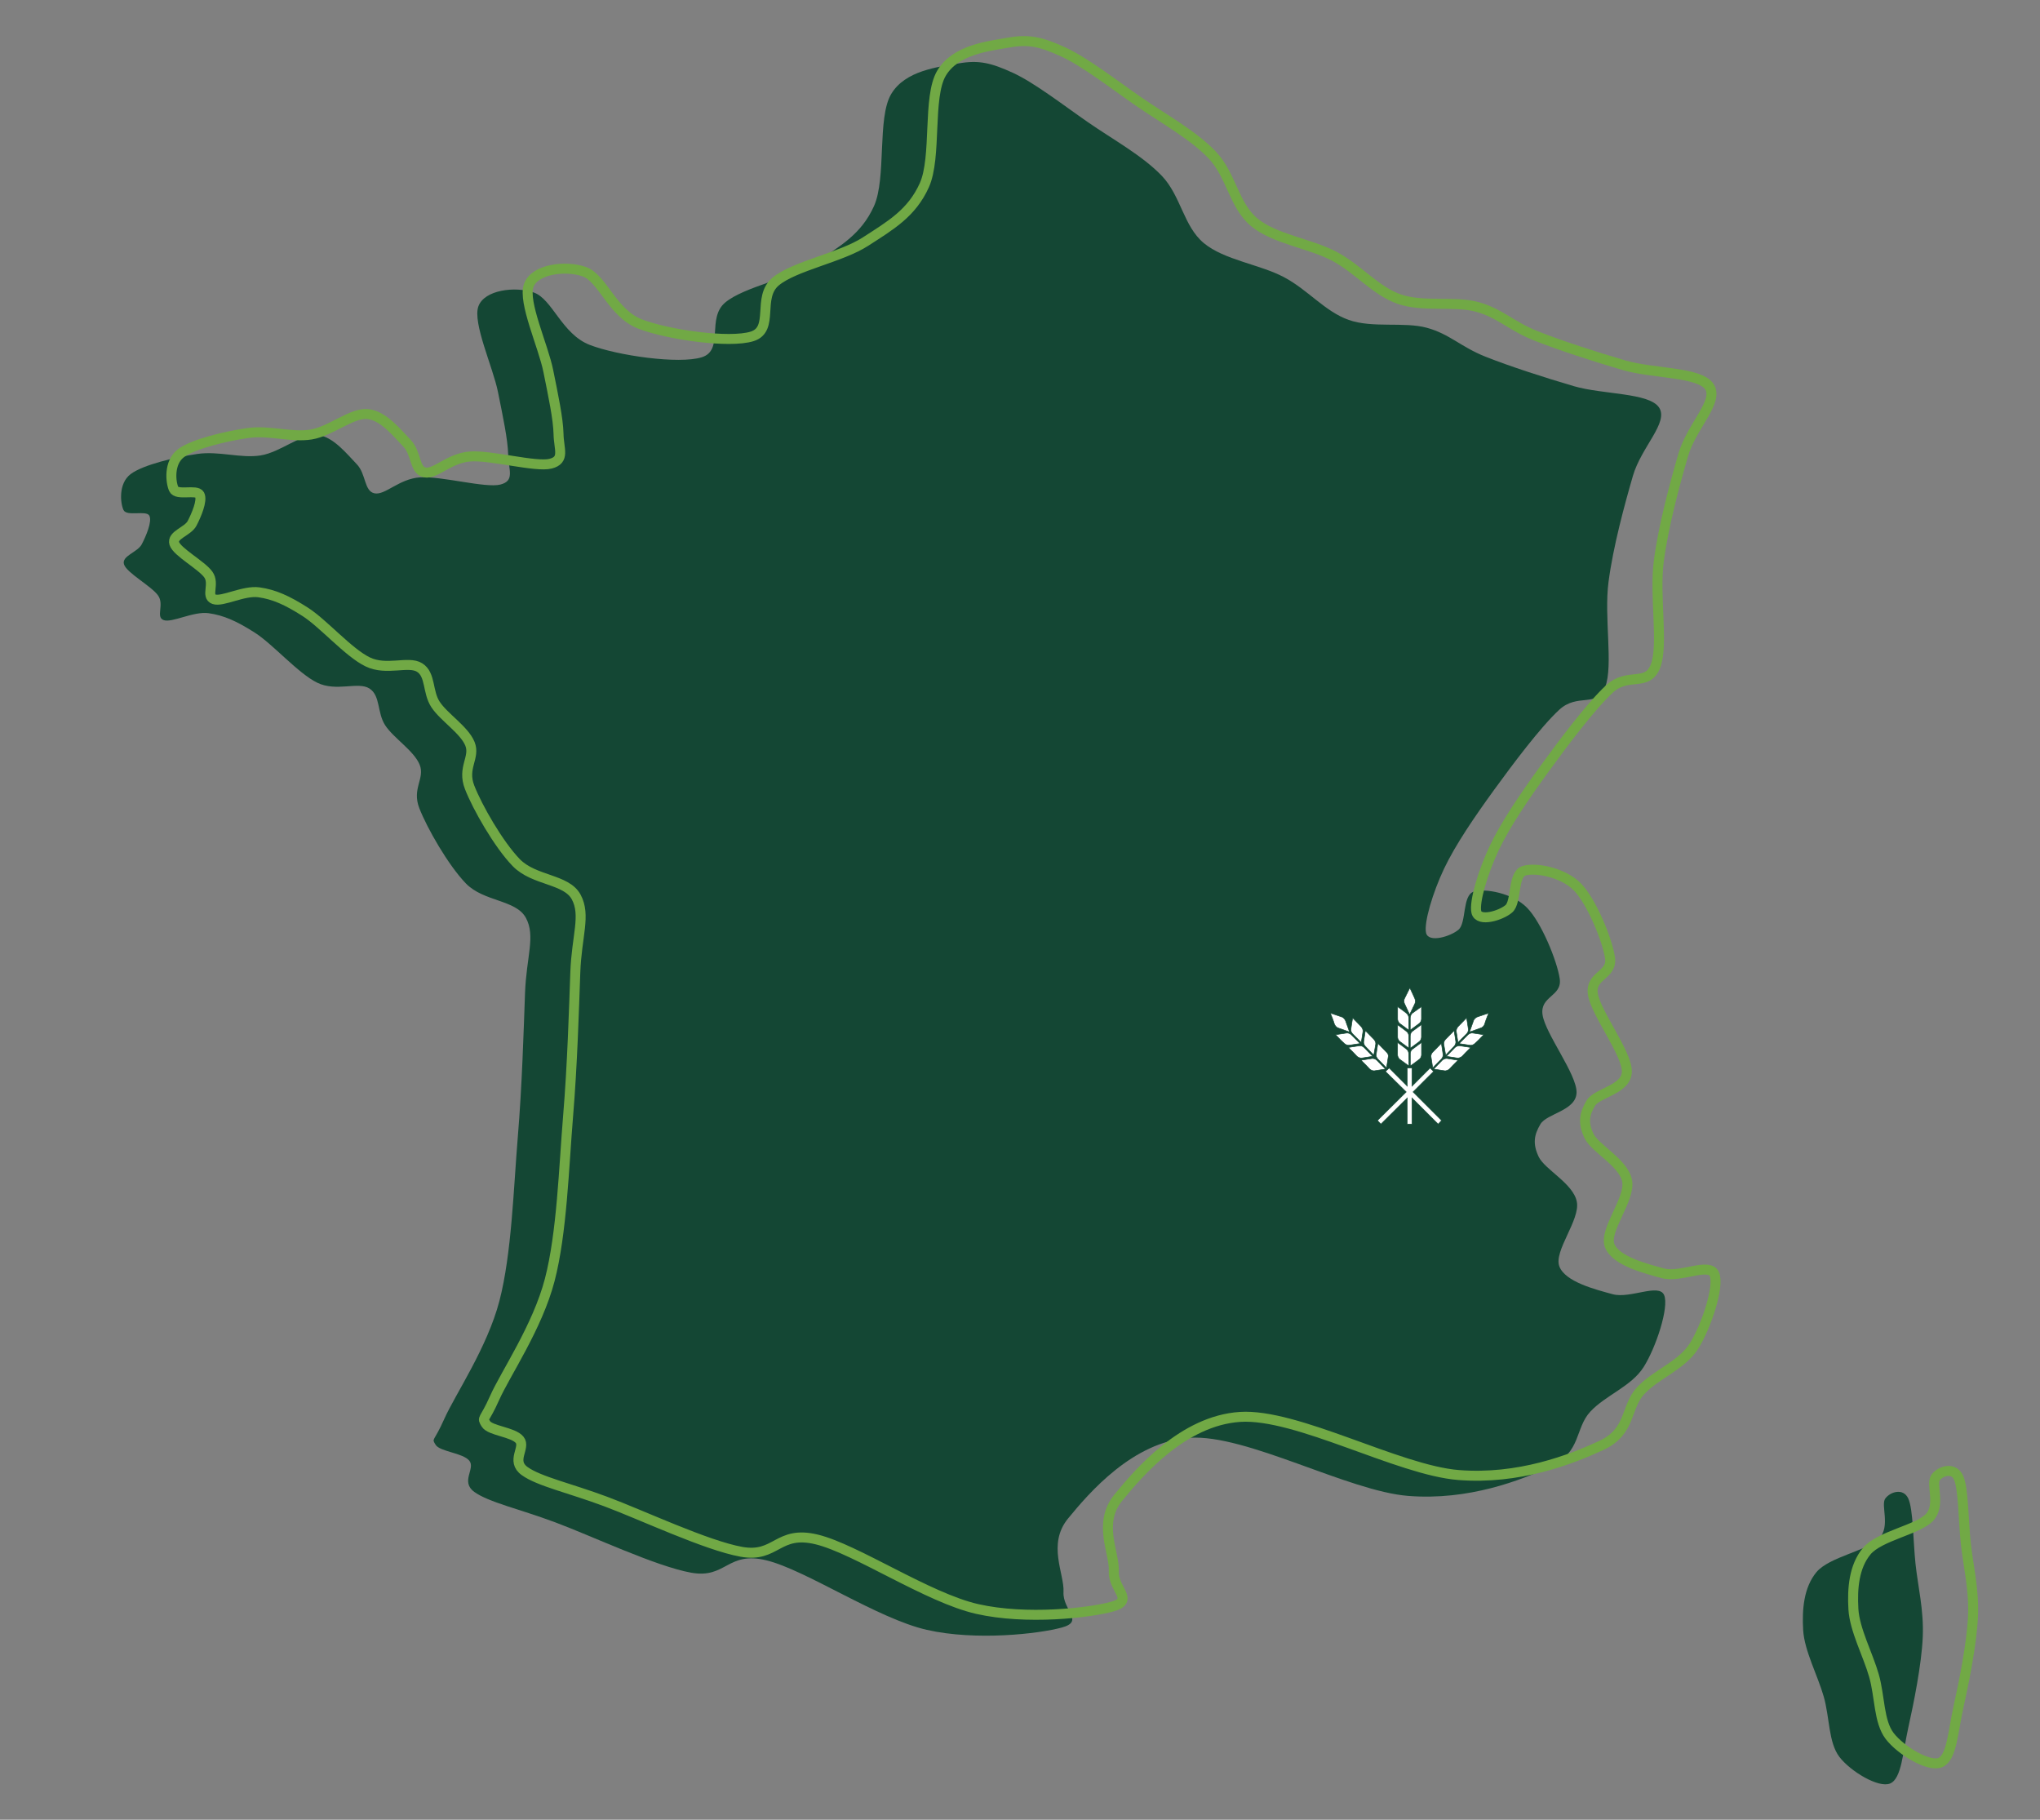 <?xml version="1.0" encoding="utf-8"?>
<!-- Generator: Adobe Illustrator 28.0.0, SVG Export Plug-In . SVG Version: 6.00 Build 0)  -->
<svg version="1.1" id="Calque_1" xmlns="http://www.w3.org/2000/svg" xmlns:xlink="http://www.w3.org/1999/xlink" x="0px" y="0px"
	 viewBox="0 0 3683.1 3284.8" style="enable-background:new 0 0 3683.1 3284.8;" xml:space="preserve">
<rect x="0" y="0" width="3683.1" height="3284.8" fill="#808080" stroke="none"/>
<style type="text/css">
	.st0{fill-rule:evenodd;clip-rule:evenodd;fill:#144734;}
	.st1{display:none;fill:none;stroke:#322F36;stroke-width:18;stroke-linejoin:round;stroke-miterlimit:10;}
	.st2{fill:none;stroke:#71A945;stroke-width:18;stroke-linejoin:round;stroke-miterlimit:10;}
	.st3{fill:#FFFFFF;stroke:#124734;stroke-miterlimit:10;}
</style>
<g>
	<g>
		<path class="st0" d="M903.3,874.7c-26.5,6.8-107.2-15.7-145.1-13c-37.9,2.6-63,32.8-82.1,28.8c-19-4-14.9-35.1-32.1-52.7
			c-17.2-17.6-42.3-50.1-71.2-52.7c-28.9-2.6-66.1,31.2-102.2,37c-36,5.7-75-8.3-114.1-2.7c-39.1,5.6-98.4,19.6-120.6,36.4
			c-22.3,16.8-18.7,52.2-13,64.7c5.6,12.5,41.2,0,46.7,10.3c5.5,10.3-6,37-13.6,51.6c-7.6,14.7-37,21-32.1,36.4
			c4.9,15.4,49.5,39.2,61.4,56c12,16.8-4.9,39.2,10.3,44.6c15.2,5.3,53.5-16.3,81-12.5c27.4,3.8,51,14.4,83.7,35.3
			c32.7,20.9,78.1,73.5,112.5,90.2c34.4,16.8,73.6-2.5,94,10.3c20.5,12.9,13.7,43.9,28.8,66.8c15.1,22.9,51.7,45.7,62,70.7
			c10.2,24.9-14.5,43-0.5,78.8c13.9,35.8,52.2,102.9,84.2,135.9c32.1,33,90.4,29,108.2,62c17.8,33,0.8,70-1.6,135.9
			c-2.4,65.9-5.3,166.7-13,259.2c-7.7,92.6-11.1,211.3-33.2,296.2c-22.1,84.9-80.3,169.7-99.5,213c-19.2,43.3-23.3,34.2-15.8,46.7
			c7.5,12.6,49.2,14.6,60.9,28.8c11.7,14.2-16.7,37.9,9.2,56.5c25.9,18.6,81,30.6,146.2,54.9c65.2,24.3,181.6,79.4,245.1,90.8
			c63.5,11.4,64.9-39.5,135.9-22.3c70.9,17.2,200.7,105.3,289.7,125.5c88.9,20.2,202.9,7.1,244-4.3c41.1-11.4,0.9-31.3,2.7-64.1
			c1.8-32.8-29.8-86.2,8.2-132.6c38-46.4,117.2-138.9,219.6-145.7c102.4-6.8,285.9,96.3,394.6,104.9
			c108.7,8.6,202.8-27.9,257.6-53.3c54.8-25.4,43.3-69,71.2-98.9c27.9-29.9,74-45.4,96.2-80.4c22.2-35.1,46.3-108,37-129.9
			c-9.3-21.9-61.4,7-92.9-1.6c-31.5-8.6-85.4-22.2-96.2-50c-10.8-27.8,37.8-83.8,31.5-116.8c-6.3-33.1-58.1-58.2-69-81.5
			c-11-23.4-8.2-39.4,3.3-58.7c11.4-19.3,64.6-24.2,65.2-57.1c0.6-32.9-56.3-106-61.4-140.2c-5.1-34.2,35.7-33,31-65.2
			c-4.7-32.2-33.3-102.1-59.2-128.3c-25.9-26.2-75.6-35.4-96.2-28.8c-20.6,6.6-12.9,56.1-27.2,68.5c-14.3,12.4-54.3,24.4-58.7,6
			c-4.3-18.4,12.2-73.4,32.6-116.3c20.4-42.9,55.1-93.6,89.7-141.3c34.6-47.7,84.4-114,117.9-145.1c33.5-31.1,68.3-2.8,83.2-41.3
			c14.9-38.5-2.4-126.2,6-189.7c8.3-63.5,28.8-138.9,44-191.3c15.2-52.4,65-96.4,47.3-123.4c-17.8-27-101.5-23.3-153.8-38.6
			c-52.3-15.3-115.5-35.7-159.8-53.3c-44.3-17.6-64.9-41.1-106-52.2c-41.1-11.1-97.8,1.1-140.8-14.1
			c-42.9-15.2-73.3-54.1-116.9-77.2c-43.6-23.1-107.8-30.9-144.6-61.4c-36.8-30.5-41.3-85.4-76.1-121.7
			c-34.8-36.3-87.8-65.2-132.6-96.2c-44.8-31-97.4-71.9-136.4-89.7c-39-17.8-61.2-23.3-97.8-16.8c-36.6,6.4-96.3,12.5-121.7,55.4
			c-25.5,42.9-8.2,151.5-31,202.2c-22.8,50.6-61.2,72.6-106,101.6c-44.7,29-128.4,43.8-162.5,72.3c-34.1,28.5-1.6,86.1-42.4,98.9
			c-40.8,12.8-151.6-2.8-202.2-22.3c-50.5-19.5-67.6-83-101.1-94.6c-33.5-11.6-89.2-4.9-100,25C852.9,582.9,890,662.7,899,707.3
			c9,44.7,17.8,85.7,18.5,113.6C918.2,848.8,929.9,867.9,903.3,874.7L903.3,874.7z M903.3,874.7"/>
		<path class="st0" d="M3403.8,2705c-8.7,12,9.8,49.8-10.9,71.9c-20.7,22.2-90.5,33.4-113.4,61c-22.9,27.6-26.2,67.2-24,104.6
			c2.2,37.4,26.2,81.8,37.1,119.9c10.9,38.1,8.4,82.8,28.3,109c20,26.2,70.8,56.7,91.6,48s22.9-56.3,32.7-100.3
			c9.8-44,24-114.1,26.2-163.5c2.2-49.4-8.7-91.2-13.1-133c-4.4-41.8-4-98.1-13.1-117.7C3436.1,2685.3,3412.5,2693,3403.8,2705
			L3403.8,2705z M3403.8,2705"/>
		<path class="st1" d="M993.3,826.7c-26.5,6.8-107.2-15.7-145.1-13c-37.9,2.6-63,32.8-82.1,28.8c-19-4-14.9-35.1-32.1-52.7
			c-17.2-17.6-42.3-50.1-71.2-52.7c-28.9-2.6-66.1,31.2-102.2,37c-36.1,5.7-75-8.3-114.1-2.7c-39.1,5.6-98.4,19.6-120.6,36.4
			c-22.3,16.8-18.7,52.2-13,64.7c5.6,12.5,41.2,0,46.7,10.3c5.5,10.3-6,37-13.6,51.6c-7.6,14.7-37,21-32.1,36.4
			c4.9,15.4,49.5,39.2,61.4,56c12,16.8-4.9,39.2,10.3,44.6c15.2,5.3,53.5-16.3,81-12.5c27.4,3.8,51,14.4,83.7,35.3
			c32.7,20.9,78.1,73.5,112.5,90.2c34.4,16.8,73.6-2.5,94,10.3c20.5,12.9,13.7,43.9,28.8,66.8c15.1,22.9,51.7,45.7,62,70.7
			c10.2,24.9-14.5,43-0.5,78.8c13.9,35.8,52.2,102.9,84.2,135.9c32.1,33,90.4,29,108.2,62c17.8,33,0.8,70-1.6,135.9
			c-2.4,65.9-5.3,166.7-13,259.2c-7.7,92.6-11.1,211.3-33.2,296.2c-22.1,84.9-80.3,169.7-99.5,213c-19.2,43.3-23.3,34.2-15.8,46.7
			c7.5,12.6,49.2,14.6,60.9,28.8c11.7,14.2-16.7,37.9,9.2,56.5c25.9,18.6,81,30.6,146.2,54.9c65.2,24.3,181.6,79.4,245.1,90.8
			c63.5,11.4,64.9-39.5,135.9-22.3c70.9,17.2,200.7,105.3,289.7,125.5c88.9,20.2,202.9,7.1,244-4.3c41.1-11.4,0.9-31.3,2.7-64.1
			c1.8-32.8-29.8-86.2,8.2-132.6c38-46.4,117.2-138.9,219.6-145.7c102.4-6.8,285.9,96.3,394.6,104.9
			c108.7,8.6,202.8-27.9,257.6-53.3c54.8-25.4,43.3-69,71.2-98.9c27.9-29.9,74-45.4,96.2-80.4c22.2-35.1,46.3-108,37-129.9
			c-9.3-21.9-61.4,7-92.9-1.6c-31.5-8.6-85.4-22.2-96.2-50c-10.8-27.8,37.8-83.8,31.5-116.8c-6.3-33.1-58.1-58.2-69-81.5
			c-11-23.4-8.2-39.4,3.3-58.7c11.4-19.3,64.6-24.2,65.2-57.1c0.6-32.9-56.3-106-61.4-140.2c-5.1-34.2,35.7-33,31-65.2
			c-4.7-32.2-33.3-102.1-59.2-128.3c-25.9-26.2-75.6-35.4-96.2-28.8c-20.6,6.6-12.9,56.1-27.2,68.5c-14.3,12.4-54.3,24.4-58.7,6
			c-4.3-18.4,12.2-73.4,32.6-116.3c20.4-42.9,55.1-93.6,89.7-141.3c34.6-47.7,84.4-114,117.9-145.1c33.5-31.1,68.3-2.8,83.2-41.3
			c14.9-38.5-2.4-126.2,6-189.7c8.3-63.5,28.8-138.9,44-191.3c15.2-52.4,65-96.4,47.3-123.4c-17.8-27-101.5-23.3-153.8-38.6
			c-52.3-15.3-115.5-35.7-159.8-53.3c-44.3-17.6-64.9-41.1-106-52.2c-41.1-11.1-97.8,1.1-140.8-14.1
			c-42.9-15.2-73.3-54.1-116.8-77.2c-43.6-23.1-107.8-30.9-144.6-61.4c-36.8-30.5-41.3-85.4-76.1-121.7
			c-34.8-36.3-87.8-65.2-132.6-96.2c-44.8-31-97.4-71.9-136.4-89.7c-39-17.8-61.2-23.3-97.8-16.8c-36.6,6.4-96.3,12.5-121.7,55.4
			c-25.5,42.9-8.2,151.5-31,202.2c-22.8,50.6-61.2,72.6-106,101.6c-44.7,29-128.4,43.8-162.5,72.3c-34.1,28.5-1.6,86.1-42.4,98.9
			c-40.8,12.8-151.6-2.8-202.2-22.3c-50.5-19.5-67.6-83-101.1-94.6c-33.5-11.6-89.2-4.9-100,25C942.9,534.9,980,614.7,989,659.3
			c9,44.7,17.8,85.7,18.5,113.6C1008.2,800.8,1019.9,819.9,993.3,826.7L993.3,826.7z M993.3,826.7 M3493.8,2657
			c-8.7,12,9.8,49.8-10.9,71.9c-20.7,22.2-90.5,33.4-113.4,61c-22.9,27.6-26.2,67.2-24,104.6c2.2,37.4,26.2,81.8,37.1,119.9
			c10.9,38.1,8.4,82.8,28.3,109c20,26.2,70.8,56.7,91.6,48s22.9-56.3,32.7-100.3c9.8-44,24-114.1,26.2-163.5
			c2.2-49.4-8.7-91.2-13.1-133c-4.4-41.8-4-98.1-13.1-117.7C3526.1,2637.3,3502.5,2645,3493.8,2657L3493.8,2657z M3493.8,2657"/>
	</g>
</g>
<g>
	<g>
		<path class="st2" d="M994.1,837c-26.5,6.8-107.2-15.7-145.1-13c-37.9,2.6-63,32.8-82.1,28.8c-19-4-14.9-35.1-32.1-52.7
			c-17.2-17.6-42.3-50.1-71.2-52.7c-28.9-2.6-66.1,31.2-102.2,37c-36.1,5.7-75-8.3-114.1-2.7c-39.1,5.6-98.4,19.6-120.6,36.4
			c-22.3,16.8-18.7,52.2-13,64.7c5.6,12.5,41.2,0,46.7,10.3c5.5,10.3-6,37-13.6,51.6c-7.6,14.7-37,21-32.1,36.4
			c4.9,15.4,49.5,39.2,61.4,56c12,16.8-4.9,39.2,10.3,44.6c15.2,5.3,53.5-16.3,81-12.5c27.4,3.8,51,14.4,83.7,35.3
			c32.7,20.9,78.1,73.5,112.5,90.2c34.4,16.8,73.6-2.5,94,10.3c20.5,12.9,13.7,43.9,28.8,66.8c15.1,22.9,51.7,45.7,62,70.7
			c10.2,24.9-14.5,43-0.5,78.8c13.9,35.8,52.2,102.9,84.2,135.9c32.1,33,90.4,29,108.2,62c17.8,33,0.8,70-1.6,135.9
			c-2.4,65.9-5.3,166.7-13,259.2c-7.7,92.6-11.1,211.3-33.2,296.2c-22.1,84.9-80.3,169.7-99.5,213c-19.2,43.3-23.3,34.2-15.8,46.7
			c7.5,12.6,49.2,14.6,60.9,28.8c11.7,14.2-16.7,38,9.2,56.5c25.9,18.6,81,30.6,146.2,54.9c65.2,24.3,181.6,79.4,245.1,90.8
			c63.5,11.4,64.9-39.5,135.9-22.3c70.9,17.2,200.7,105.3,289.7,125.5c88.9,20.2,202.9,7.1,244-4.3c41.1-11.4,0.9-31.3,2.7-64.1
			c1.8-32.8-29.8-86.2,8.2-132.6c38-46.4,117.2-138.9,219.6-145.7c102.4-6.8,285.9,96.3,394.6,104.9
			c108.7,8.6,202.8-27.9,257.6-53.3c54.8-25.4,43.3-69,71.2-98.9c27.9-29.9,74-45.4,96.2-80.4c22.2-35.1,46.3-108,37-129.9
			c-9.3-21.9-61.4,7-92.9-1.6c-31.5-8.6-85.4-22.2-96.2-50c-10.8-27.8,37.8-83.8,31.5-116.8c-6.3-33.1-58.1-58.2-69-81.5
			c-11-23.4-8.2-39.4,3.3-58.7c11.4-19.3,64.6-24.2,65.2-57.1c0.6-32.9-56.3-106-61.4-140.2c-5.1-34.2,35.7-33,31-65.2
			c-4.7-32.2-33.3-102.1-59.2-128.3c-25.9-26.2-75.6-35.4-96.2-28.8c-20.6,6.6-12.9,56.1-27.2,68.5c-14.3,12.4-54.3,24.4-58.7,6
			c-4.3-18.4,12.2-73.4,32.6-116.3c20.4-42.9,55.1-93.6,89.7-141.3c34.6-47.7,84.4-114,117.9-145.1c33.5-31.1,68.3-2.8,83.2-41.3
			c14.9-38.5-2.4-126.2,6-189.7c8.3-63.5,28.8-138.9,44-191.3c15.2-52.4,65-96.4,47.3-123.4c-17.8-27-101.5-23.3-153.8-38.6
			c-52.3-15.3-115.5-35.7-159.8-53.3c-44.3-17.6-64.9-41.1-106-52.2c-41.1-11.1-97.8,1.1-140.8-14.1
			c-42.9-15.2-73.3-54.1-116.8-77.2c-43.6-23.1-107.8-30.9-144.6-61.4c-36.8-30.5-41.3-85.4-76.1-121.7
			c-34.8-36.3-87.8-65.2-132.6-96.2c-44.8-31-97.4-71.9-136.4-89.7c-39-17.8-61.2-23.3-97.8-16.8c-36.6,6.4-96.3,12.5-121.7,55.4
			c-25.5,42.9-8.2,151.5-31,202.2c-22.8,50.6-61.2,72.6-106,101.6c-44.7,29-128.4,43.8-162.5,72.3c-34.1,28.5-1.6,86.1-42.4,98.9
			c-40.8,12.8-151.6-2.8-202.2-22.3c-50.5-19.5-67.6-83-101.1-94.6c-33.5-11.6-89.2-4.9-100,25c-10.8,29.9,26.4,109.7,35.3,154.3
			c9,44.7,17.8,85.7,18.5,113.6C1008.9,811.1,1020.6,830.2,994.1,837L994.1,837z M994.1,837 M3494.5,2667.2
			c-8.7,12,9.8,49.8-10.9,71.9c-20.7,22.2-90.5,33.4-113.4,61c-22.9,27.6-26.2,67.2-24,104.6c2.2,37.4,26.2,81.8,37.1,119.9
			c10.9,38.1,8.4,82.8,28.3,109c20,26.2,70.8,56.7,91.6,48c20.7-8.7,22.9-56.3,32.7-100.3c9.8-44,24-114.1,26.2-163.5
			c2.2-49.4-8.7-91.2-13.1-133c-4.4-41.8-4-98.1-13.1-117.7C3526.9,2647.6,3503.3,2655.2,3494.5,2667.2L3494.5,2667.2z
			 M3494.5,2667.2"/>
	</g>
</g>
<g>
	<path class="st3" d="M2409.3,1849c1.2,2.7,3.9,5.8,6.6,6.6l20.7,7.4l-7.4-20.7c-1.2-2.7-3.9-5.8-6.6-6.6l-20.7-7l4.7,12.1
		L2409.3,1849z"/>
	<path class="st3" d="M2457.7,1881.8l3.1-19.9c0.4-2.7-1.2-6.2-3.1-8.6l-15.6-16l-1.9,12.1l-1.2,8.2c-0.8,2.7,0.8,6.2,3.1,8.6
		L2457.7,1881.8z"/>
	<path class="st3" d="M2439.7,1867.8c-1.9-1.9-5.8-3.5-8.2-3.1l-20.3,3.1l9.4,9.7l6.6,6.2c1.9,1.9,5.8,3.5,8.2,3.1l20.3-3.1
		L2439.7,1867.8z"/>
	<path class="st3" d="M2480.3,1904.8l3.5-20.3c0.4-2.3-1.2-6.2-3.1-8.2l-15.6-16l-1.9,12.1l-1.2,8.2c-0.4,2.7,1.2,6.2,3.1,8.2
		L2480.3,1904.8z"/>
	<path class="st3" d="M2449.9,1906.8c2.3,1.9,5.8,3.5,8.6,3.1l19.9-3.1l-15.6-16c-1.9-1.9-5.8-3.5-8.2-3.1l-20.3,3.1l9.4,9.4
		L2449.9,1906.8z"/>
	<path class="st3" d="M2503.3,1927.8l3.1-20.3c0.8-2.7-0.8-6.2-3.1-8.2l-15.6-16l-1.9,12.1l-1.2,8.2c-0.8,2.3,1.2,6.2,3.1,8.2
		L2503.3,1927.8z"/>
	<path class="st3" d="M2472.9,1929.8c1.9,1.9,5.8,3.5,8.6,3.1l19.9-3.1l-15.6-16c-1.9-1.9-5.8-3.5-8.6-3.1l-19.9,3.1l9.4,9.4
		L2472.9,1929.8z"/>
	<polygon class="st3" points="2538.8,1971.1 2486.9,2022.6 2493.1,2029.2 2540.7,1982 2540.7,2029.2 2549.3,2029.2 2549.3,1982 
		2596.5,2029.2 2602.7,2022.6 2551.2,1971.1 2588.3,1934.1 2582,1927.8 2549.3,1960.6 2549.3,1927.8 2540.7,1927.8 2540.7,1960.6 
		2508,1927.8 2501.3,1934.1 	"/>
	<path class="st3" d="M2545,1831.5l9.4-19.5c1.2-2.7,1.2-6.6,0-9.4l-3.5-7.8l-5.5-11.7l-9.7,19.5c-1.2,2.3-1.2,6.6,0,9L2545,1831.5z
		"/>
	<path class="st3" d="M2527.1,1847.5l16.4,12.1v-22.2c0-2.7-1.6-6.2-3.9-8.2l-6.6-5.1l-9.7-7v22.2
		C2523.2,1842.4,2525.1,1845.9,2527.1,1847.5z"/>
	<path class="st3" d="M2566.4,1830.3v-13.3l-16.8,12.1c-1.9,1.6-3.5,5.5-3.5,8.2v22.2l16.4-12.1c2.3-1.6,3.9-5.5,3.9-8.2V1830.3z"/>
	<path class="st3" d="M2527.1,1879.9l16.4,12.1v-22.2c0-2.7-1.6-6.2-3.9-7.8l-6.6-5.1l-9.7-7v22.2
		C2523.2,1874.8,2525.1,1878.3,2527.1,1879.9z"/>
	<path class="st3" d="M2566.4,1862.7v-13.3l-16.8,12.5c-1.9,1.2-3.5,5.1-3.5,8.2v22.2l16.4-12.1c2.3-1.6,3.9-5.5,3.9-8.2V1862.7z"/>
	<path class="st3" d="M2543.8,1924.3l-0.4-22.2c0-3.1-1.6-6.6-3.9-8.2l-6.2-4.7l-10.1-7.4v22.2c0,3.1,1.9,6.6,3.9,8.2L2543.8,1924.3
		z"/>
	<path class="st3" d="M2546.2,1902.1v22.2l16.4-12.1c2.3-1.6,3.9-5.5,3.9-8.2v-9v-13.3l-16.8,12.5
		C2547.7,1895.4,2546.2,1899.3,2546.2,1902.1z"/>
	<path class="st3" d="M2680.3,1849l2.7-8.2l4.7-12.1l-20.7,7c-2.7,1.2-5.8,3.9-6.6,6.6l-7.4,20.7l20.7-7.4
		C2676.4,1854.9,2679.5,1851.8,2680.3,1849z"/>
	<path class="st3" d="M2647.9,1866.2c2.3-2.3,3.5-5.8,3.1-8.6l-1.2-8.2l-1.9-12.1l-15.6,16c-1.9,2.3-3.5,5.8-3.1,8.6l3.1,19.9
		L2647.9,1866.2z"/>
	<path class="st3" d="M2662.8,1883.7l6.6-6.2l9.4-9.7l-20.3-3.1c-2.7-0.4-6.2,1.2-8.2,3.1l-16,16l20.3,3.1
		C2656.9,1887.3,2660.8,1885.7,2662.8,1883.7z"/>
	<path class="st3" d="M2625.3,1888.8c1.9-1.9,3.5-5.8,3.1-8.2l-1.2-8.2l-1.9-12.1l-15.6,16c-1.9,1.9-3.5,5.8-3.1,8.2l3.5,20.3
		L2625.3,1888.8z"/>
	<path class="st3" d="M2611.3,1906.8l19.9,3.1c2.7,0.4,6.2-1.2,8.6-3.1l6.2-6.6l9.4-9.4l-20.3-3.1c-2.3-0.4-6.2,1.2-8.2,3.1
		L2611.3,1906.8z"/>
	<path class="st3" d="M2586.7,1927.8l15.6-16c1.9-1.9,3.5-5.8,3.1-8.2l-1.2-8.2l-1.9-12.1l-15.6,16c-2.3,1.9-3.5,5.8-3.1,8.2
		L2586.7,1927.8z"/>
	<path class="st3" d="M2588.3,1929.8l19.9,3.1c2.7,0.4,6.6-1.2,8.6-3.1l6.2-6.6l9.4-9.4l-19.9-3.1c-2.7-0.4-6.6,1.2-8.6,3.1
		L2588.3,1929.8z"/>
</g>
</svg>
